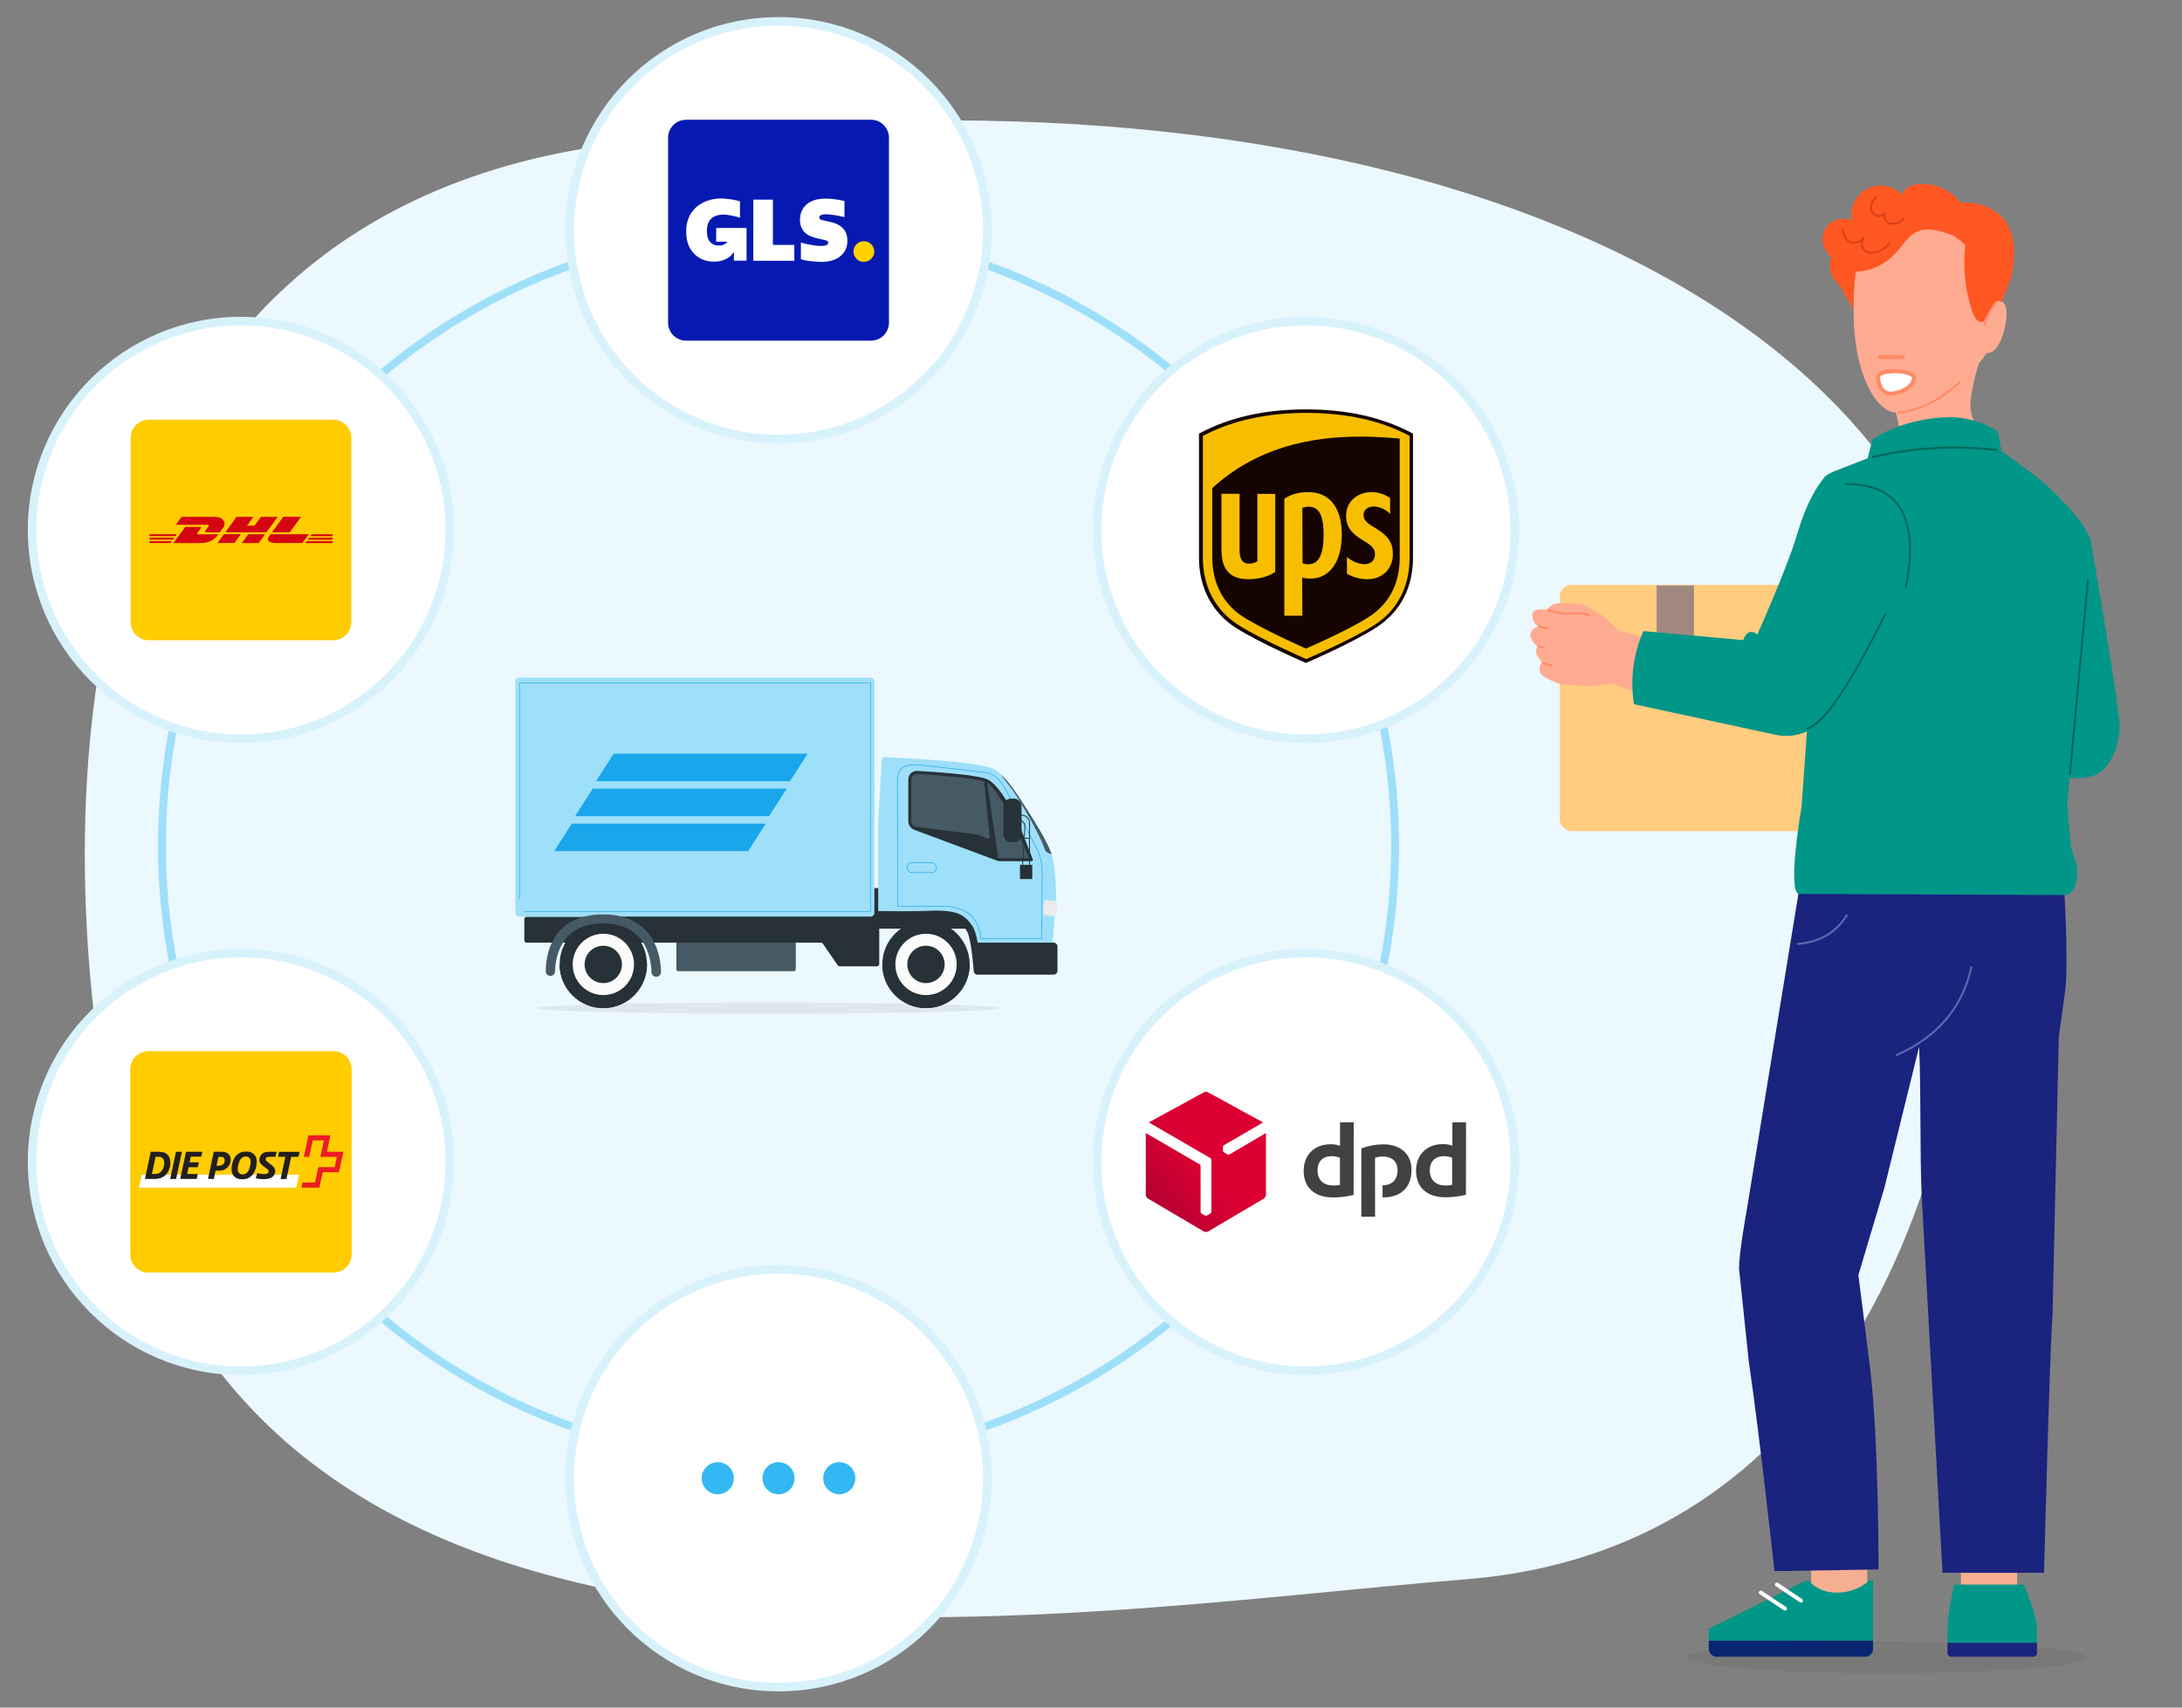<?xml version="1.0" encoding="UTF-8"?> <svg xmlns="http://www.w3.org/2000/svg" xmlns:xlink="http://www.w3.org/1999/xlink" id="Bereiche" viewBox="0 0 552 432"><rect x="0" y="0" width="552" height="432" fill="#808080" stroke="none"/><defs><style> .cls-1 { fill: #262f38; opacity: .08; } .cls-2, .cls-3, .cls-4, .cls-5, .cls-6, .cls-7, .cls-8, .cls-9, .cls-10, .cls-11 { stroke-linecap: round; } .cls-2, .cls-3, .cls-4, .cls-8, .cls-9, .cls-10 { stroke-linejoin: round; } .cls-2, .cls-12, .cls-13, .cls-14 { fill: #fff; } .cls-2, .cls-5, .cls-9 { stroke: #ff8a65; } .cls-3 { stroke: #a1887f; } .cls-3, .cls-4, .cls-5, .cls-6, .cls-7, .cls-15, .cls-8, .cls-9, .cls-10, .cls-11 { fill: none; } .cls-16 { fill: #f7be00; } .cls-17 { fill: #009688; } .cls-18 { fill: #ebebeb; } .cls-19 { fill: #ebf8fd; } .cls-20 { fill: #ffe0b2; } .cls-21 { fill: #f6ae91; } .cls-22 { fill: #ff5722; } .cls-23 { fill: #fee679; } .cls-24 { fill: #ffcc80; } .cls-25 { fill: #fafafa; } .cls-26 { fill: #ffd101; } .cls-27 { fill: #ffab91; } .cls-28 { fill: #ff725e; } .cls-29 { fill: #fddb3f; } .cls-30 { fill: #9edffa; } .cls-31 { fill: #a1887f; } .cls-32 { fill: #150400; } .cls-33 { fill: #414042; } .cls-34 { fill: #062676; } .cls-35 { fill: #34b7f2; } .cls-36 { fill: #19a6eb; } .cls-37 { fill: #1a237e; } .cls-38 { fill: #455a64; } .cls-39 { fill: #263238; } .cls-4 { stroke: #19a6eb; stroke-width: .15px; } .cls-5, .cls-6, .cls-7, .cls-13, .cls-15, .cls-11 { stroke-miterlimit: 10; } .cls-6, .cls-11 { stroke: #fff; } .cls-7 { stroke: #d84315; } .cls-7, .cls-8, .cls-9, .cls-10 { stroke-width: .5px; } .cls-13 { stroke: #d8f2fc; stroke-width: 2.18px; } .cls-15 { stroke: #9edffa; stroke-width: 2px; } .cls-8 { stroke: #00695c; } .cls-10 { stroke: #5969b0; } .cls-11 { stroke-width: 1.01px; } .cls-40 { fill: #061ab1; } .cls-40, .cls-41, .cls-42, .cls-43, .cls-14, .cls-44 { fill-rule: evenodd; } .cls-41 { fill: #231f1f; } .cls-42 { fill: #d40511; } .cls-43 { fill: #ed1c24; } .cls-44 { fill: #fc0; } .cls-45 { fill: rgba(38, 47, 56, .08); } .cls-46 { fill: url(#Unbenannter_Verlauf_2); } </style><linearGradient id="Unbenannter_Verlauf_2" data-name="Unbenannter Verlauf 2" x1="-9954.25" y1="14856.85" x2="-9887" y2="14913.27" gradientTransform="translate(2579.26 3723.57) scale(.23 -.23)" gradientUnits="userSpaceOnUse"><stop offset="0" stop-color="#a90034"></stop><stop offset=".27" stop-color="#b03"></stop><stop offset=".72" stop-color="#d30032"></stop><stop offset="1" stop-color="#dc0032"></stop></linearGradient></defs><path class="cls-19" d="m29.72,291.62C18.3,244.21-4.88,59.09,152.9,36.78c193.4-27.35,338.42,36.84,346.65,139.91,8.23,103.07-24.73,214.55-128.77,222.86-104.04,8.31-304.5,44-341.06-107.93Z"></path><circle class="cls-15" cx="196.95" cy="213.93" r="155.98"></circle><g><g><rect class="cls-28" x="148.92" y="224.7" width="102.37" height="10.23"></rect><rect class="cls-39" x="148.92" y="224.7" width="102.37" height="10.23"></rect><rect class="cls-38" x="171.1" y="236.22" width="30.22" height="9.47" rx=".45" ry=".45"></rect><path class="cls-39" d="m132.64,232.55v5.32c0,.33.27.61.61.61h74.41c.2,0,.39.1.5.26l3.77,5.47c.11.16.3.26.5.26h9.39c.33,0,.61-.27.61-.61v-11.31c0-.33-.27-.61-.61-.61h-88.58c-.33,0-.61.27-.61.61Z"></path><path class="cls-30" d="m222.17,208.43v22.98s17.43,0,17.43,0c3.2,0,6.06,1.97,7.21,4.95l.82,4.57h18.48s1.06-13.84,1.06-13.84c.04-2.62-.34-7.89-.98-10.43-.75-3-4.48-8.86-6.17-11.51-2.35-3.69-5.69-9.16-8.74-10.62-3.98-1.91-23.34-2.8-27.42-2.97-.42-.02-.77.31-.8.73l-.91,16.15Z"></path><path class="cls-38" d="m257.45,201.83c6.1,9.93,6.59,12.56,6.98,13.33.26.51,1.08.81,1.61.96-.02-.06-.03-.11-.06-.17-1.08-3.14-4.39-8.35-5.95-10.79-1.82-2.87-4.24-6.79-6.66-9.09.42.98,2.22,2.75,4.08,5.77Z"></path><path class="cls-39" d="m231.96,195.03c-1.21,0-2.18.98-2.18,2.19v10.48c0,1,.62,1.9,1.57,2.25l20.81,7.76c.28.1.58.16.88.16h7.91s.07,0,.11-.02c.18-.06.27-.25.22-.43l-3.06-7.84c-.21-.47-4.76-11.19-8.81-12.57-3.11-1.06-12.83-1.72-17.32-1.98-.04,0-.08,0-.12,0Z"></path><path class="cls-38" d="m252.97,217.1c-.17,0-.33-.03-.49-.09l-2.66-4.06c-.69-1.05-1.81-1.75-3.05-1.9l-15.38-1.9c-.51-.19-.84-.67-.84-1.21v-10.72c0-.78.63-1.42,1.42-1.42h.08c8.74.5,14.95,1.29,17.11,1.94,2.35.72,5.83,7.37,7.32,10.63.99,2.16,3.92,8.73,3.92,8.73h-7.42Z"></path><path class="cls-39" d="m249.78,212.16c.06.02.13.03.2.03.23-.02.4-.23.38-.46l-1.42-14.32.72.25,2.89,19.33-5.23-5.82,2.46.99Z"></path><path class="cls-18" d="m267.28,231.51c-.02.25-.14.44-.27.42l-2.86-.49c-.15-.03-.25-.32-.23-.66l.13-2.15c.03-.51.24-.95.47-.92l2.8.26c.13,0,.21.21.2.46l-.24,3.09Z"></path><path class="cls-39" d="m266.51,246.57h-18.96c-.56,0-1.01-.44-1.01-.97v-6.15c0-.54.45-.97,1.01-.97h18.96c.56,0,1.01.44,1.01.97v6.15c0,.54-.45.97-1.01.97Z"></path><circle class="cls-39" cx="234.26" cy="243.99" r="11.05"></circle><path class="cls-39" d="m223.21,244.12v.03c.1,6.09,5.1,10.96,11.2,10.88,6.1-.08,10.98-5.09,10.9-11.2,0,0,0-.02,0-.03l-22.1.32Z"></path><path class="cls-25" d="m234.15,236.23h0c-4.28.06-7.71,3.59-7.64,7.87.06,4.28,3.59,7.71,7.87,7.64,4.28-.06,7.71-3.59,7.64-7.87-.06-4.28-3.59-7.71-7.87-7.64Z"></path><path class="cls-39" d="m234.19,239.26s0,0,0,0c-2.61.04-4.69,2.18-4.66,4.79.04,2.61,2.18,4.69,4.79,4.66,2.61-.04,4.69-2.18,4.66-4.79-.04-2.61-2.18-4.69-4.79-4.66Z"></path><rect class="cls-39" x="258.03" y="218.79" width="3.11" height="3.6"></rect><path class="cls-39" d="m244.53,235.42c-1.47-2.31-2.69-2.67-4.52-2.98-1.72-.3-3.55-.22-5.31-.15l-.46.02c-3.11.12-8.91.06-11.16.03-.51,0-.92-.43-.91-.94l-.75-.06c0-.51-.09-.86.42-.85,2.23.03,9.26.09,12.33-.03l.46-.02c1.86-.08,3.79-.15,5.7.17,2.05.35,3.9.88,5.76,3.81.92,1.45,1.61,5.1,2.09,11.15.04.51-.34.96-.85,1h0c-.51.04-.95-.34-.99-.85-.59-7.4-1.37-9.64-1.8-10.3Z"></path><rect class="cls-30" x="130.38" y="171.41" width="90.82" height="60.47" rx=".94" ry=".94"></rect><circle class="cls-39" cx="152.62" cy="243.97" r="11.05"></circle><path class="cls-39" d="m141.58,244.12v.03c.09,6.1,5.11,10.98,11.21,10.89,6.1-.09,10.98-5.11,10.89-11.21v-.03l-22.1.32Z"></path><path class="cls-25" d="m152.52,236.23c-4.28.06-7.7,3.59-7.64,7.87.06,4.28,3.58,7.71,7.87,7.64s7.71-3.58,7.64-7.87c-.06-4.28-3.59-7.71-7.87-7.64Z"></path><path class="cls-39" d="m152.55,239.26s0,0,0,0c-2.61.04-4.69,2.18-4.66,4.79.04,2.61,2.18,4.69,4.79,4.66,2.61-.04,4.69-2.18,4.66-4.79-.04-2.61-2.18-4.69-4.79-4.66Z"></path><path class="cls-38" d="m166.06,247.09c-.66.05-1.23-.47-1.25-1.13-.08-3.32-1.32-12.35-12.21-12.35-10.95,0-12.12,8.93-12.18,12.15-.01.63-.53,1.14-1.17,1.14h-.02c-.65,0-1.17-.53-1.17-1.17.03-3.91,1.33-14.39,14.54-14.39s14.64,11.05,14.61,14.6c0,.61-.48,1.11-1.09,1.16-.02,0-.04,0-.06,0Z"></path><polyline class="cls-4" points="131.41 227.38 131.41 172.77 220.21 172.77 220.21 230.62 132.64 230.62"></polyline><path class="cls-4" d="m227.11,229.25l-.1-31.85c0-3.26,2.08-4.17,5.71-3.88l16.14,1.86c2.42.19,4.23,1.81,5.59,4.43l7.69,14.59c1.34,2.21,1.65,5.41,1.46,9.08l-.04,13.95-15.42.06c-.41-4.51-2.63-7.78-8.95-8.24h-12.09Z"></path><rect class="cls-39" x="253.85" y="202.05" width="4.58" height="10.99" rx="1.84" ry="1.84"></rect><path class="cls-39" d="m260.33,208.21c0-1.03-.83-1.86-1.86-1.86h-.55v-.23h.55c1.15,0,2.09.94,2.09,2.09v11.63h-.23v-11.63Z"></path><path class="cls-39" d="m258.53,219.84l.64-10.87s0-.04,0-.07c0-.63-.51-1.14-1.14-1.14v-.23s.03,0,.05,0c.76.04,1.35.69,1.31,1.45l-.64,10.87h-.23Z"></path><rect class="cls-39" x="259.18" y="211.96" width="1.26" height=".23"></rect><rect class="cls-4" x="229.48" y="218.23" width="7.42" height="2.52" rx="1.26" ry="1.26"></rect><g><polygon class="cls-36" points="199.84 197.64 150.78 197.64 155.24 190.68 204.31 190.68 199.84 197.64"></polygon><polygon class="cls-36" points="194.55 206.48 145.49 206.48 149.95 199.52 199.02 199.52 194.55 206.48"></polygon><polygon class="cls-36" points="189.26 215.32 140.2 215.32 144.66 208.37 193.73 208.37 189.26 215.32"></polygon></g></g><ellipse class="cls-45" cx="194.34" cy="255.04" rx="58.43" ry="1.42"></ellipse></g><g><circle class="cls-13" cx="330.38" cy="293.95" r="52.83"></circle><g><path class="cls-33" d="m342.42,302.31c-1.71.42-3.47.63-5.23.63-4.43,0-7.39-2.36-7.39-6.7,0-4.09,2.74-6.75,6.76-6.75.83-.03,1.66.11,2.44.4v-5.96h3.46l-.03,18.37Zm-3.46-9.41c-.67-.28-1.4-.42-2.13-.4-2.09,0-3.52,1.27-3.52,3.58,0,2.45,1.52,3.84,3.98,3.84.56,0,1.12-.05,1.68-.15v-6.86Zm31.89,9.37c-1.71.42-3.47.63-5.23.63-4.43,0-7.39-2.36-7.39-6.7,0-4.09,2.74-6.75,6.76-6.75.83-.03,1.66.11,2.43.4v-5.92h3.46l-.03,18.34Zm-3.49-9.37c-.67-.28-1.4-.42-2.13-.4-2.09,0-3.52,1.27-3.52,3.58,0,2.45,1.52,3.84,3.97,3.84.56,0,1.12-.05,1.68-.15v-6.86Zm-19.5,0c.67-.22,1.38-.33,2.09-.31,2.13,0,3.61,1.27,3.61,3.46,0,2.61-1.63,3.8-3.8,3.83v3.05h.17c4.47,0,7.15-2.53,7.15-6.96,0-4.07-2.85-6.46-7.06-6.46-1.92,0-3.83.35-5.63,1.05v17.25h3.48l-.02-14.92Z"></path><path class="cls-46" d="m311.01,292.05c-.16.09-.36.09-.52,0l-.84-.52c-.08-.05-.14-.11-.18-.19h0c-.05-.08-.08-.17-.09-.26v-.93c0-.18.11-.35.27-.44l9.89-5.75-13.9-7.6c-.17-.09-.37-.13-.56-.13-.19,0-.39.04-.56.13l-13.9,7.59,15.57,9.03c.16.09.25.25.26.43v13.19c0,.18-.11.34-.27.43l-.84.47c-.08.04-.17.06-.26.06h0c-.09,0-.18-.02-.26-.06l-.84-.47c-.15-.09-.25-.25-.26-.43v-11.76c-.01-.09-.07-.17-.14-.22l-13.72-7.98v15.63c.02.39.22.74.55.95l14.12,8.33c.34.17.75.17,1.09,0l14.12-8.33c.31-.22.5-.57.52-.95v-15.63l-9.26,5.43Z"></path></g></g><g><circle class="cls-13" cx="330.38" cy="134.07" r="52.83"></circle><g><path class="cls-32" d="m330.38,167.72c-2.74-1.18-15.54-6.87-19.66-10.28-4.8-3.91-7.4-9.62-7.4-16.33v-31.41c7.7-4.13,16.57-6.13,27.07-6.13s19.36,2.01,27.07,6.13v31.33c0,6.73-2.51,12.42-7.39,16.33-4.14,3.48-16.94,9.17-19.68,10.35Z"></path><path class="cls-16" d="m354.17,110.96c-3.25-.29-6.57-.5-10.02-.5-12.64,0-26.23,2.74-37.47,13.03v17.54c0,5.77,2.16,10.5,6.13,13.83,3.54,2.88,14.47,7.84,17.57,9.23,3-1.33,13.97-6.2,17.59-9.23,4.06-3.32,6.13-7.99,6.13-13.8v-30.09m-45.1,28.3v-14.34h4.59v14.48c0,1.26.3,3.18,2.36,3.18.76.03,1.51-.18,2.14-.59v-17.05h4.51v19.74c-1.73,1.18-4.06,1.84-6.86,1.84-4.51,0-6.72-2.44-6.72-7.24m20.47,16.48h-4.58v-29.64c1.84-1.12,3.96-1.69,6.12-1.62,5.47,0,8.42,4.14,8.42,10.72s-2.87,11.15-7.97,11.15c-.7,0-1.39-.08-2.07-.22l.07,9.61Zm0-13.3c.48.2.99.3,1.5.29,2.6,0,3.85-2.44,3.85-7.39s-1.11-7.17-3.76-7.17c-.55,0-1.1.1-1.62.29l.07,13.97h-.03Zm11.04-12.05c0-3.69,3.11-5.83,6.13-5.92,1.79-.06,3.56.47,5.01,1.51v4.01c-1.07-1.12-2.52-1.8-4.06-1.89-1.26,0-2.66.59-2.66,2.16s1.33,2.29,2.98,3.31c3.77,2.22,4.51,4.21,4.43,6.88-.07,2.88-2.07,6.06-6.58,6.06-1.77-.04-3.5-.52-5.03-1.4v-4.25c1.2,1.09,2.74,1.74,4.36,1.85,1.7,0,2.73-.96,2.73-2.5,0-1.4-.81-2.22-2.81-3.4-3.77-2.22-4.43-4.01-4.51-6.42m-29.2,26.28c-4.58-3.76-7.02-9.17-7.02-15.68v-30.74c7.23-3.82,16.01-5.82,26.14-5.82s18.92,1.92,26.16,5.83v30.82c0,6.5-2.44,11.9-7.02,15.67-4.2,3.46-17.6,9.31-19.14,9.96-1.56-.72-14.94-6.54-19.12-10.04Z"></path></g></g><g><circle class="cls-13" cx="60.96" cy="134.07" r="52.83"></circle><g><path class="cls-44" d="m37.62,106.18h46.69c2.51,0,4.55,2.04,4.55,4.55v46.69c0,2.51-2.04,4.55-4.55,4.55h-46.69c-2.51,0-4.55-2.04-4.55-4.55v-46.69c0-2.51,2.04-4.55,4.55-4.55Z"></path><g><path class="cls-42" d="m45.95,130.75l-1.48,2.03h8.04c.41,0,.41.16.21.43s-.54.76-.75,1.05c-.1.14-.29.41.35.41h3.29l.98-1.35c.6-.83.05-2.56-2.1-2.56h-8.54"></path><path class="cls-42" d="m43.88,137.38l2.97-4.08h3.68c.41,0,.41.16.21.43l-.76,1.04c-.1.14-.29.4.35.4h4.93c-.94,1.36-2.48,2.19-4.14,2.22h-7.24m17.01-2.22l-1.59,2.2h-4.28l1.61-2.22h4.26m6.51-.49h-10.39l2.84-3.91h4.26l-1.63,2.24h1.9l1.63-2.24h4.25l-2.86,3.91m-.35.5l-1.61,2.22h-4.26l1.62-2.22h4.24m-29.21.87h6.26l-.35.48h-5.91v-.48m0-.87h6.9l-.35.47h-6.55v-.47m0,1.75h5.62l-.35.47h-5.27v-.47m46.3-.39h-6.26l.35-.47h5.91v.47m0,.87h-6.89l.35-.47h6.54v.47m-5.24-2.22h5.24v.47h-5.59l.35-.47m-2.73-4.41l-2.87,3.91h-4.5s2.84-3.91,2.85-3.91h4.5m-7.69,4.41l-.48.63c-.53.73-.06,1.58,1.68,1.58h6.82l1.64-2.22h-9.68"></path></g></g></g><g><circle class="cls-13" cx="196.95" cy="58.25" r="52.83"></circle><g><path class="cls-40" d="m173.56,30.3h46.78c2.52,0,4.55,2.04,4.55,4.55v46.78c0,2.52-2.04,4.55-4.55,4.55h-46.78c-2.52,0-4.55-2.04-4.55-4.55v-46.78c0-2.52,2.04-4.55,4.55-4.55Z"></path><g><path class="cls-29" d="m221.16,63.7v-.16h0v.16s0,0,0,0Z"></path><path class="cls-23" d="m221.16,63.7h0v.1s0-.06,0-.1Z"></path><path class="cls-12" d="m183.34,50.27c.79.04,1.57.14,2.35.29.42.08.84.18,1.25.3.06.03.12.05.19.07.06,0,.07.05.07.11v4.03l-.7-.2c-.74-.21-1.5-.37-2.26-.48-.7-.11-1.42-.12-2.12-.03-.61.06-1.2.26-1.72.57-.64.41-1.11,1.03-1.33,1.75-.15.47-.23.97-.24,1.46-.02.45,0,.9.07,1.34.07.53.25,1.03.54,1.48.38.56.97.94,1.63,1.07.36.09.74.12,1.12.09.69-.04,1.34-.36,1.78-.89.02-.02.04-.05.06-.08h0s-.05,0-.07,0h-2.7c-.06,0-.08,0-.08-.08v-3.32c0-.06,0-.08.08-.08h7.52c.06,0,.08,0,.08.08v8.13c0,.06,0,.07-.07.07h-3.05c-.07,0-.08-.02-.08-.09v-2.14s0-.05,0-.08c-.02.04-.04.08-.06.12-.32.57-.78,1.05-1.33,1.4-.73.48-1.55.81-2.42.94-.25.04-.51.07-.77.08h-.66c-.69,0-1.37-.11-2.03-.3-.38-.11-.74-.25-1.09-.43-.48-.24-.92-.54-1.32-.89-.44-.39-.83-.83-1.16-1.32-.37-.57-.66-1.18-.85-1.83-.12-.4-.21-.82-.27-1.24-.05-.3-.08-.61-.09-.92v-1.09c0-.79.12-1.57.35-2.33.13-.43.3-.85.5-1.25.27-.53.6-1.02.99-1.47.46-.53.99-.99,1.57-1.38.56-.37,1.17-.68,1.81-.91.71-.25,1.44-.43,2.19-.52.37-.05.75-.08,1.13-.08h.19s.08,0,.12,0h.61s.08,0,.12,0h.08s.05.02.08.02Z"></path><path class="cls-12" d="m207.16,66.22c-.43,0-.86-.03-1.29-.07-.58-.05-1.15-.11-1.72-.21-.5-.09-.99-.2-1.47-.35-.06,0-.07-.04-.07-.1v-4.05q0-.08.08-.06c.66.2,1.32.36,1.99.49.51.1,1.05.19,1.56.25.41.05.83.09,1.25.1.37.01.75-.01,1.12-.07.21-.03.41-.11.6-.22.24-.13.36-.4.3-.67-.02-.12-.1-.23-.21-.29-.17-.11-.37-.18-.57-.22-.62-.14-1.23-.28-1.85-.42-.68-.14-1.35-.35-1.98-.64-.68-.3-1.28-.77-1.73-1.37-.36-.5-.6-1.08-.7-1.69-.06-.33-.09-.67-.09-1.01-.03-.9.18-1.8.61-2.6.46-.84,1.17-1.53,2.02-1.96.63-.32,1.31-.55,2.01-.67.41-.07.82-.11,1.24-.13h.85s.08,0,.12,0h.17c.36,0,.72.03,1.08.07.62.06,1.25.14,1.86.25.39.07.78.14,1.17.24.12.03.12.03.12.15v3.85c0,.1,0,.11-.11.08-.45-.11-.91-.21-1.37-.3-.51-.09-1.03-.19-1.54-.25-.35-.05-.7-.09-1.08-.12-.32-.02-.63-.02-.95,0-.33,0-.65.07-.95.22-.19.09-.33.26-.38.46-.05.22.05.45.25.56.15.1.32.17.5.21.51.13,1.02.24,1.53.35s.95.21,1.4.35c.66.21,1.29.53,1.84.95.59.45,1.05,1.05,1.3,1.75.15.42.25.86.28,1.3.03.34.03.68,0,1.02-.05.9-.35,1.77-.88,2.5-.33.44-.73.83-1.18,1.15-.63.43-1.33.74-2.06.92-.42.11-.84.18-1.27.23-.29.03-.58.05-.88.05h-.82s-.09,0-.14-.02Z"></path><path class="cls-26" d="m221.17,63.84c-.02.09-.04.19-.05.29-.09.49-.33.94-.67,1.3-.4.44-.95.72-1.54.8-.8.13-1.61-.13-2.19-.7-.41-.39-.69-.9-.77-1.46-.13-.77.09-1.56.6-2.14.39-.47.94-.78,1.54-.87,1.43-.25,2.79.71,3.04,2.14.01.08.02.16.03.24,0,.04,0,.08,0,.12v.26s0,.02,0,.03Z"></path><path class="cls-12" d="m190.58,58.24v-7.65c0-.07,0-.08.08-.08h4.8c.06,0,.07,0,.07.08v11.27q0,.09.09.09h5.25c.07,0,.08.02.08.08v3.87c0,.07-.02.08-.08.08h-10.21c-.07,0-.09,0-.09-.09,0-2.55,0-5.09,0-7.64Z"></path></g></g></g><g><circle class="cls-13" cx="60.96" cy="293.95" r="52.83"></circle><g><path class="cls-44" d="m37.52,265.95h46.87c2.52,0,4.56,2.04,4.56,4.56v46.87c0,2.52-2.04,4.56-4.56,4.56h-46.87c-2.52,0-4.56-2.04-4.56-4.56v-46.87c0-2.52,2.04-4.56,4.56-4.56Z"></path><g id="icon_versanddienstleister_schweizer-post" data-name="icon versanddienstleister schweizer-post"><g id="Group-9"><polygon id="Fill-3" class="cls-14" points="74.94 300.47 75.64 297.17 35.84 297.17 35.14 300.47 74.94 300.47 74.94 300.47"></polygon><g id="Group-8"><path id="Fill-4" class="cls-41" d="m56.83,293.81c-.07.52-.46.95-.98,1.05-.15.03-.31.04-.47.05h-.6l.48-2.25h.64c.15,0,.29.01.43.06.35.12.59.48.49,1.1h0Zm-.22-2.38c-.22-.03-.45-.05-.67-.05h-1.86l-1.46,6.88h1.47l.45-2.11h.86c.35,0,.7-.03,1.03-.13.99-.3,1.72-1.14,1.89-2.16.23-1.28-.41-2.24-1.69-2.46h-.02Zm9.01,1.98c0,.81.49,1.21.97,1.57l.77.58c.15.1.29.22.41.35.11.1.18.24.19.4,0,.21-.09.41-.27.52-.34.16-.72.24-1.1.2-.5-.01-1-.09-1.47-.25l-.44,1.26c.65.19,1.33.29,2,.28.59.02,1.18-.08,1.73-.29.73-.26,1.21-.96,1.21-1.73,0-.37-.12-.72-.35-1.01-.22-.26-.46-.48-.74-.68l-.7-.54c-.35-.27-.63-.47-.63-.79,0-.32.26-.59.58-.6.26-.03.53-.03.79-.03h1.12l.28-1.27h-1.25c-.41,0-.82,0-1.23.05-1.05.06-1.86.93-1.87,1.98h0Zm-2.31,1.43c-.24,1.11-.7,2.27-1.94,2.27s-1.37-1.14-1.12-2.27.7-2.26,1.94-2.26,1.37,1.14,1.12,2.26Zm-1.01-3.51c-2.38,0-3.28,1.62-3.65,3.51s.41,3.51,2.58,3.51c2.37,0,3.28-1.62,3.65-3.51s-.41-3.51-2.58-3.51h0Zm13.48.07h-5.18l-.28,1.27h1.86l-1.2,5.62h1.48l1.2-5.62h1.85l.28-1.27Zm-34.32,3.55c-.18.81-.66,1.8-1.73,2.01-.2.03-.4.05-.6.05h-.7l.92-4.35h.63c.18,0,.36,0,.53.04.98.16,1.18,1.17.94,2.25h.01Zm-.57-3.51c-.3-.04-.61-.06-.91-.06h-1.85l-1.46,6.88h2.46c.23,0,.47,0,.7-.04,1.93-.24,2.87-1.65,3.16-3.08.39-2-.31-3.46-2.08-3.72h-.02Zm10.3-.05h-4.14l-1.45,6.87h4.17l.27-1.25h-2.69l.35-1.71h2.34l.27-1.24h-2.34l.3-1.44h2.65l.27-1.25h0Zm-5.19,0h-1.48l-1.47,6.88h1.5l1.46-6.88Z"></path><path id="Fill-6" class="cls-43" d="m82.71,291.38l.88-4.16h-5.56l-1.16,5.45h1.37l.88-4.16h2.81s-.88,4.14-.88,4.16h4.17l-.55,2.6h-4.15l-.83,3.89h-3.14s-.27,1.28-.27,1.31h4.52l.83-3.9h4.13s1.1-5.17,1.11-5.19h-4.16Z"></path></g></g></g></g></g><g><circle class="cls-13" cx="196.95" cy="373.97" r="52.83"></circle><g><circle class="cls-35" cx="181.58" cy="373.97" r="4.06"></circle><circle class="cls-35" cx="196.95" cy="373.97" r="4.06"></circle><circle class="cls-35" cx="212.32" cy="373.97" r="4.06"></circle></g></g><g><g><rect class="cls-20" x="400.48" y="190.39" width="19.51" height="13.04" rx="2.08" ry="2.08" transform="translate(820.48 393.83) rotate(-180)"></rect><line class="cls-3" x1="416.49" y1="195.36" x2="404.23" y2="195.36"></line><line class="cls-3" x1="416.49" y1="199.22" x2="409.37" y2="199.22"></line></g><rect class="cls-21" x="458.2" y="394.43" width="14.19" height="10.06"></rect><rect class="cls-21" x="496.09" y="394.43" width="14.19" height="10.06"></rect><g><path class="cls-17" d="m473.85,399.87v15.21h-41.56s0-3.04,0-3.04l24.52-12.16h.82s2.03,3.04,7.1,3.04c5.07,0,8.11-3.04,8.11-3.04h1.01Z"></path><path class="cls-34" d="m434.28,419.13h37.58c1.1,0,1.99-.89,1.99-1.99v-2.07s-41.56,0-41.56,0v2.07c0,1.1.89,1.99,1.99,1.99Z"></path><line class="cls-6" x1="449.52" y1="400.88" x2="455.6" y2="404.94"></line><line class="cls-11" x1="445.46" y1="402.91" x2="451.55" y2="406.96"></line></g><ellipse class="cls-1" cx="477.4" cy="419.32" rx="50.69" ry="4"></ellipse><g><path class="cls-17" d="m494.35,400.88s-1.69,7.68-1.69,11.21c0,2.64,0,3.52,0,3.52h22.65s0-.82,0-3.52c0-3.52-3.35-11.21-3.35-11.21h-17.6Z"></path><path class="cls-37" d="m514.36,419.13h-20.76c-.52,0-.94-.39-.94-.88v-2.64h22.65v2.64c0,.49-.42.88-.94.88Z"></path></g><rect class="cls-24" x="394.59" y="147.96" width="80.79" height="62.31" rx="2.98" ry="2.98"></rect><g><path class="cls-27" d="m515.62,125.31s-7.85-8.48-9.58-9.37c-3.42-1.77-3.44-3.86-4.63-6.07s-3.23-4.04-2.9-8.27c.33-4.25,2.43-10.94,2.43-10.94h-25.93s6.56,17.11,5.41,19.69c-1.15,2.58-2.67,5.46-6.78,7.32s-8.28,9.13-8.28,9.13"></path><path class="cls-27" d="m487.71,53.89c-5.71,0-12.79,2.55-16.43,9.27-2.08,3.83-2.36,8.66-2.36,15.98,0,15.26,5.74,25.24,10.8,25.24s11.56-2.98,19.18-10.6c7.62-7.62,7.14-13.92,7.14-21.25,0-7.33-4.68-18.63-18.32-18.63Z"></path><path class="cls-27" d="m501.93,82.44c.57-1.8,2.09-6.23,3.95-6.23s2.25,3.02,1.05,7.65c-.72,2.76-2.2,5.46-4.15,5.46s-1.42-5.07-.85-6.87Z"></path><line class="cls-5" x1="481.41" y1="90.32" x2="475.64" y2="90.32"></line><path class="cls-9" d="m480.24,104.38c5.79-.56,10.86-3.48,15.54-7.69"></path><path class="cls-9" d="m504.86,76.64c-1.28,1.53-2.27,3.36-2.86,5.58"></path><path class="cls-2" d="m475.12,95.36c0,2.51,1.4,4.22,3.16,4.22,1.96,0,5.4-1.27,5.93-3.7.53-2.44-9.09-2.61-9.09-.52Z"></path></g><rect class="cls-25" x="462.33" y="196.09" width="6.19" height="7"></rect><rect class="cls-31" x="419.09" y="148.12" width="9.46" height="13.3"></rect><path class="cls-27" d="m410.24,160.4c-1.4-1.54-2.88-3-4.43-4.38-1-.65-4.51-2.66-5.15-3s-7-.71-7.87-.09c-.52.36-1,.79-1.42,1.27h-1s-2.33-.35-2.68,1.08c-.2,1.21.34,2.43,1.37,3.1.23.16.47.29.72.4,0,0-.3,0-.7-.07-1.08-.2-2.25,1.31-1.86,2.55.39.9.98,1.7,1.72,2.33-.5.8-.45,1.82.11,2.58l1,1.35c-.6.81-.73,1.88-.32,2.81.74,1.44,5.24,2.79,5.24,2.79,0,0,7.55.66,9,.32,1.58-.29,3.16-.5,4.76-.63l1.51-12.41Z"></path><polygon class="cls-27" points="409.64 159.6 423.42 162.99 423.96 179.02 405.52 172.05 404.15 165.29 409.64 159.6"></polygon><path class="cls-39" d="m452.86,394.21c.09.21,1.13-.09,2.39,0s2.25.53,2.37.34-.82-1.05-2.31-1.15c-1.49-.1-2.56.63-2.45.81Z"></path><path class="cls-37" d="m455.41,223.39l2-3.16,64.7,3s1.24,20.1.34,27.46c-.28,2.36-1.62,11.51-1.62,11.51l-1.59,70.89c-.61,5.63-2.14,64.81-2.14,64.81h-25.69s-5.23-94.86-5.23-94.86c-.55-10.56-.15-26.56-.68-38.24l-8.81,35.78-6.56,22s1.41,10.92,3,23.92c2.17,18.22,2.1,50.56,2.1,50.56l-26.33.42s-3.65-33.6-6.51-53.22l-2.45-23.32c0-3.92,1.71-13.5,2-15.08l13.47-82.47Z"></path><path class="cls-22" d="m461.7,57.91c1.41-2.29,4.29-3.2,6.76-2.14-.78-4.03,1.86-7.93,5.89-8.7,2.54-.49,5.16.38,6.9,2.29.18-.85.72-1.58,1.48-2,.76-.42,1.6-.67,2.46-.74,4.17-.46,8.28,1.33,10.78,4.7,4.06-.47,8.1,1.01,10.88,4,3.23,3.58,3.84,11.87.3,19l-.72,2c-1.69-.53-2.1.47-3.31,2.46-1.13,1.84-.95,3.14-2.49,2.54-.79-.3-1.51-2-1.77-2.75-1.74-5.33-2.32-10.98-1.69-16.55-1.1-1.17-2.42-2.12-3.88-2.8l.11.1c-2.8-1-6-1.92-8.62-.61-2.06,1-3.27,3.16-4.81,4.86-2.87,3.19-6.2,5.02-10.49,5.14-.43,2.78-.67,6.73-.57,9.65l-2.59-4.5h0c-.19-.33-.35-.67-.51-1l-.05-.1h0c-.53-.59-1.03-1.2-1.5-1.84-1.44-1.67-1.82-4-1-6.05-2.18-1.6-2.85-4.57-1.56-6.95Z"></path><polygon class="cls-39" points="465.37 71.14 465.38 71.13 465.38 71.13 465.37 71.14"></polygon><path class="cls-17" d="m528.88,136.73s7.72,43.82,7.34,47.92c-.38,4.1-2.42,10.62-7.07,11.73-2.94.66-6,.66-8.94,0l5.58-53.82,3.09-5.83Z"></path><path class="cls-17" d="m455.75,204.24l1.42-19.92-.43-26.79,5.45-36c.16-1.04.87-1.92,1.85-2.3l8.43-3.29,1.21-4.75s7.45-5.49,19.72-5.65c3.78-.05,9.13,1.43,12.11,3.75l.78,4.82s9.23,6.56,11.28,8.49c8.53,8.08,10.32,11.38,11.31,14.11s-5.92,66.23-5.92,66.23l.92,11.43,1.41,4.21c.66,2.86,0,7.73-3,7.86l-67.1-.28c-2.97.04,0-18.99.56-21.92Z"></path><path class="cls-17" d="m415.75,159.66l25.24,2.28c1.32-3.59,3.57-1.4,3.57-1.4,0,0,7.56-16.86,10-25.14,2.72-9.25,5.62-12.86,6.87-14.55.93-1.25,3.83-1.91,3.83-1.91,4.65-1.04,9.5.43,12.78,3.88,7,7.36,4.39,27.8,4.39,27.8l-9.8,14.28c-.66,1.92-5.39,10-11,16.72-3.06,3.64-7.9,5.28-12.55,4.25l-35.71-7.72c-1.01-6.26-.18-12.69,2.38-18.49Z"></path><path class="cls-7" d="m474.69,49.9c-2.92,2.2-.7,6.24,2.1,4.2-.65,3.12,3.58,3.06,4.67,1.21"></path><path class="cls-7" d="m466.19,58.16c.45,3.44,3.06,4.17,5.04,2.26-1.26,3.95,3.5,4.99,6.74,1.16"></path><line class="cls-8" x1="528.2" y1="146.83" x2="523.64" y2="195.81"></line><path class="cls-8" d="m482.18,148.46c3.33-17.31-1.61-26.14-15.3-26"></path><path class="cls-8" d="m505.04,113.84c-10.73-1.24-21.13-.61-31.23,1.78"></path><path class="cls-8" d="m476.85,155.53c-8.21,16.46-15.11,27.49-19.68,28.79"></path><path class="cls-10" d="m467.19,231.58c-2.6,4.13-6.55,6.74-12.37,7.22"></path><path class="cls-10" d="m498.72,244.66c-2.26,10.27-8.61,17.67-18.92,22.28"></path><path class="cls-9" d="m389.26,163.55c.18.06,1.95.5,1.91.49"></path><path class="cls-9" d="m390.34,167.67c.57.28,1.29.49,2.07.67"></path><line class="cls-9" x1="389.26" y1="158.52" x2="391.61" y2="158.91"></line><path class="cls-9" d="m391.61,154.43s3.5.87,4.77.85c1.27-.02,4.13-.39,5.65.39"></path></g></svg> 